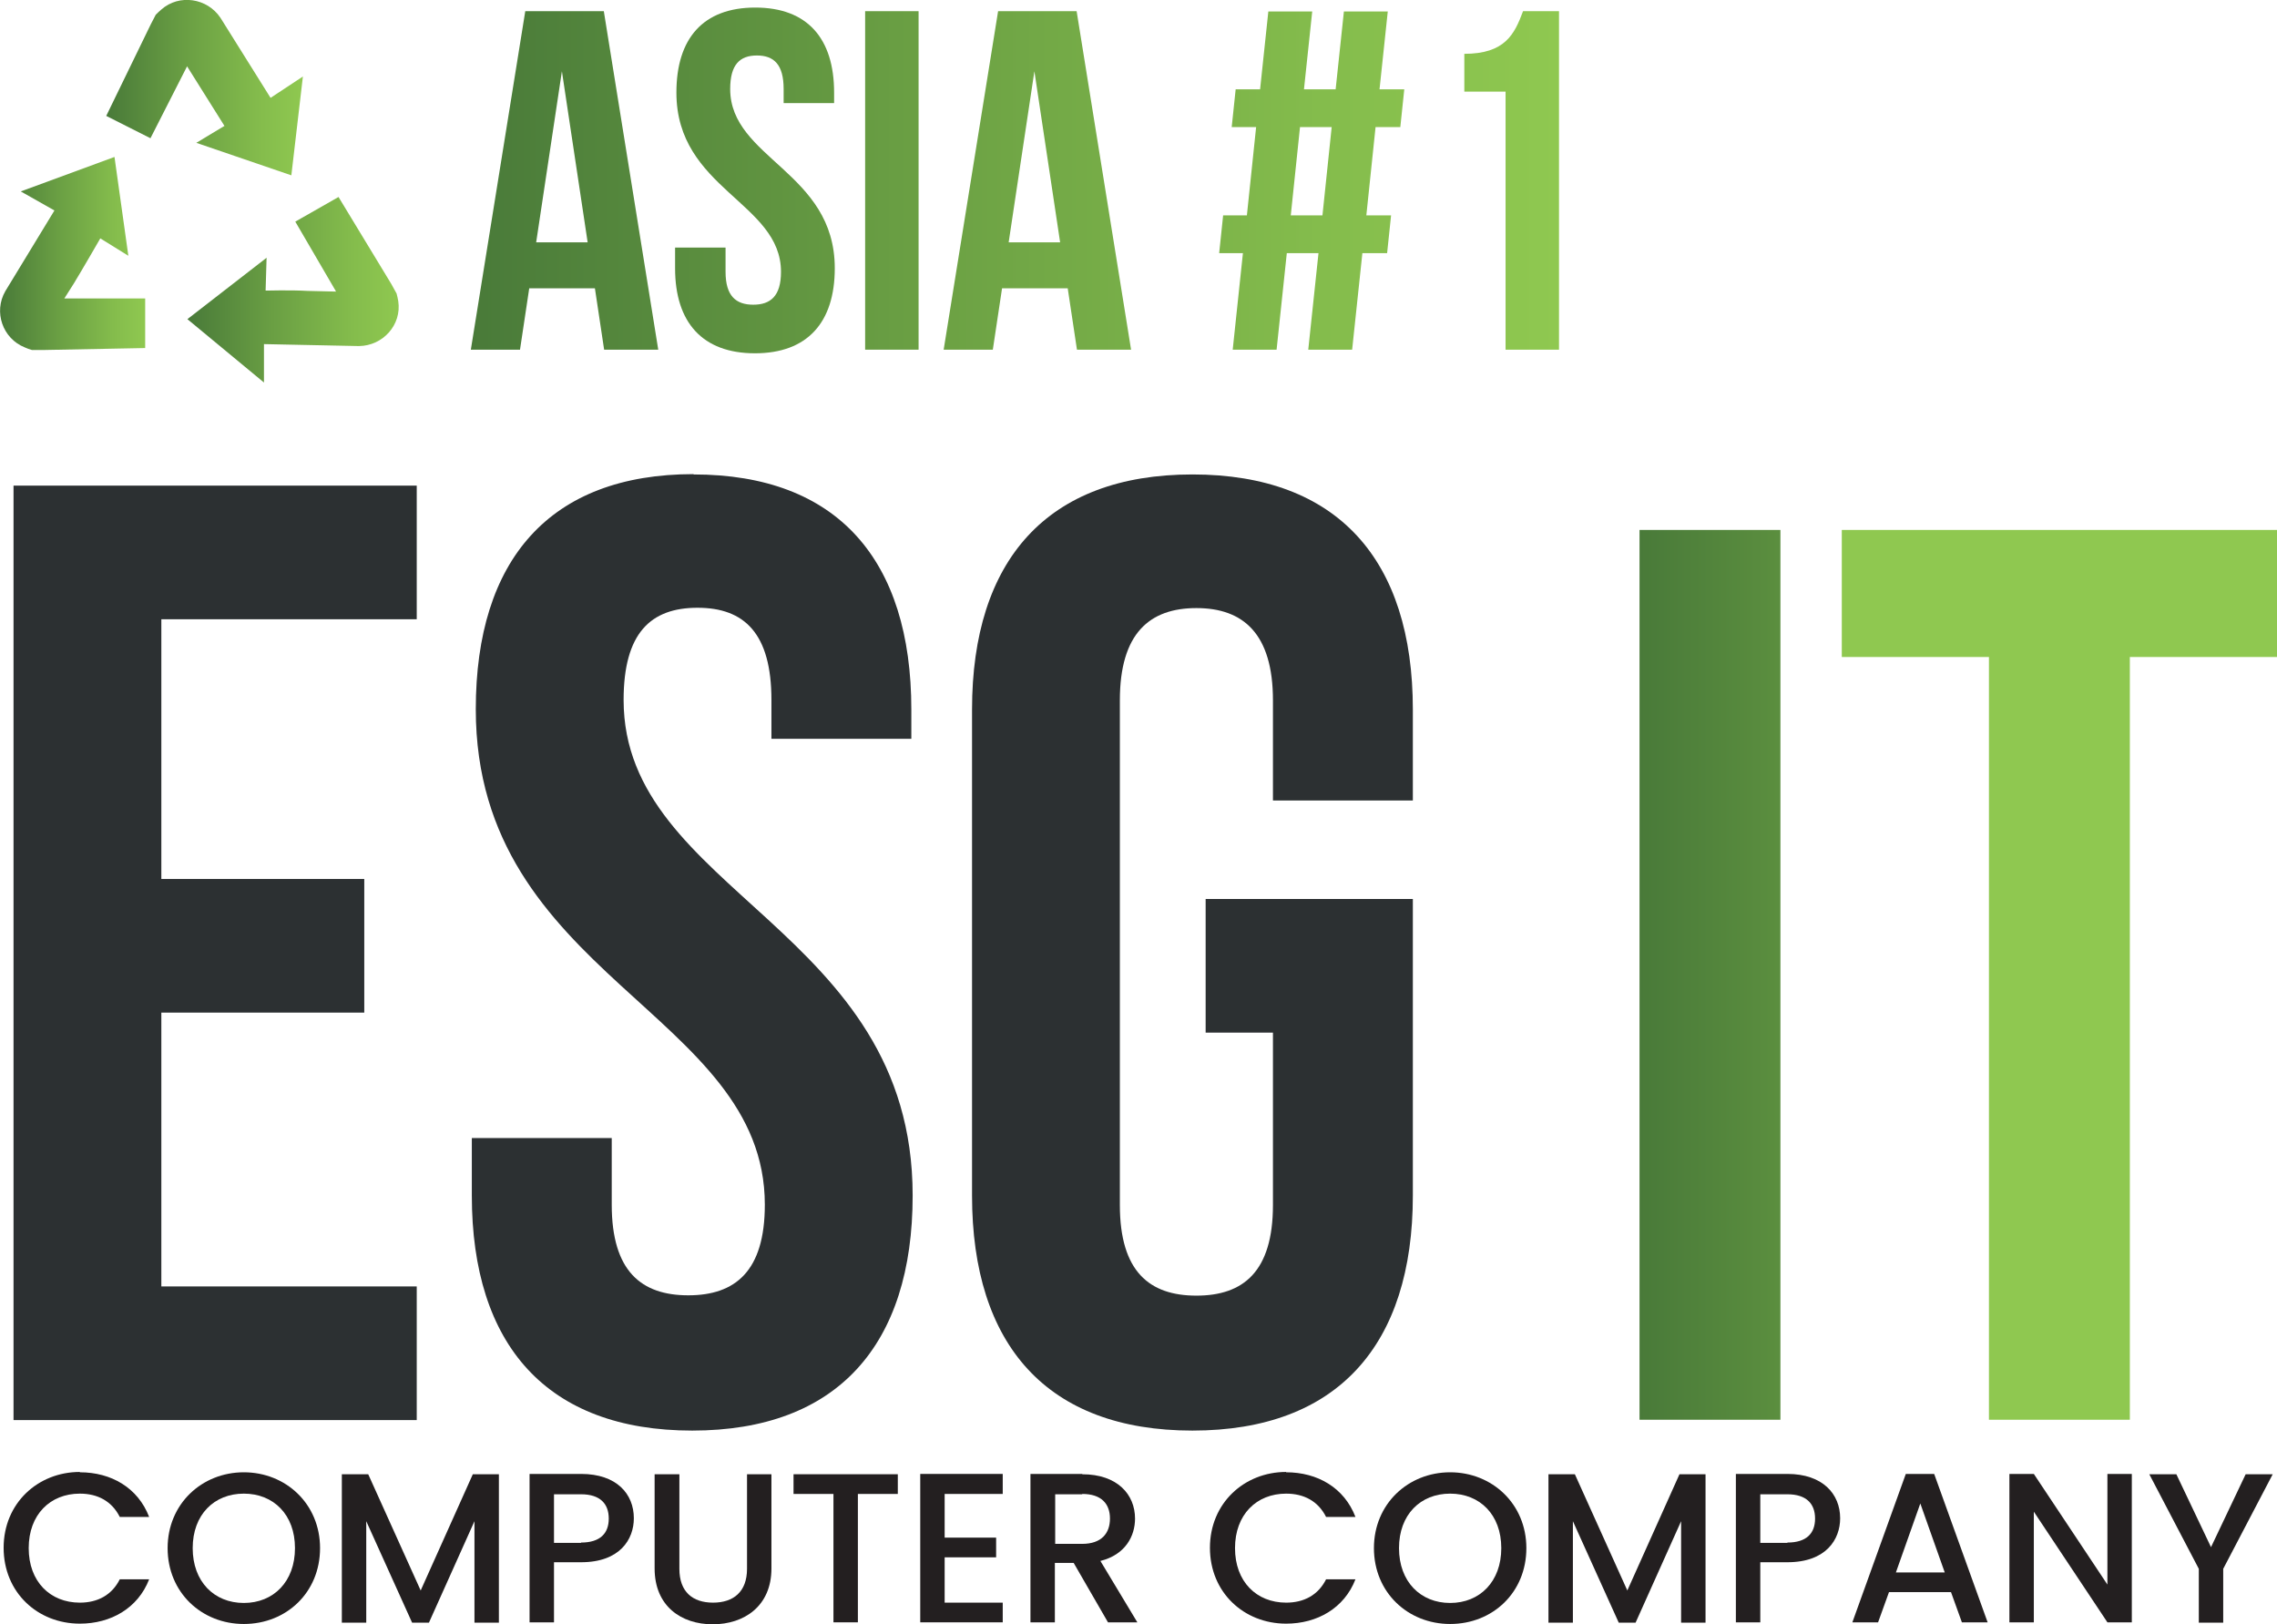 <svg width="150" height="107" viewBox="0 0 150 107" fill="none" xmlns="http://www.w3.org/2000/svg">
<g id="Layer_1" clip-path="url(#clip0_273_1570)">
<g id="Group">
<g id="Group_2">
<path id="Vector" d="M108.006 34.91H117.287V93.525H108.006V34.91Z" fill="url(#paint0_linear_273_1570)"/>
<path id="Vector_2" d="M121.33 34.91H150V43.28H140.306V93.525H131.024V43.28H121.33V34.91Z" fill="url(#paint1_linear_273_1570)"/>
</g>
</g>
<path id="Vector_3" d="M10.629 57.902H23.997V66.705H10.629V84.743H27.453V93.547H0.891V31.99H27.453V40.793H10.629V57.902Z" fill="#2C3032"/>
<path id="Vector_4" d="M45.689 31.254C55.166 31.254 60.035 36.878 60.035 46.741V48.666H50.819V46.114C50.819 41.723 49.036 40.036 45.95 40.036C42.863 40.036 41.081 41.701 41.081 46.114C41.081 58.788 60.122 61.146 60.122 78.752C60.122 88.594 55.166 94.239 45.602 94.239C36.038 94.239 31.082 88.615 31.082 78.752V74.967H40.299V79.358C40.299 83.749 42.255 85.328 45.341 85.328C48.428 85.328 50.384 83.749 50.384 79.358C50.384 66.683 31.343 64.326 31.343 46.719C31.343 36.878 36.212 31.233 45.689 31.233V31.254Z" fill="#2C3032"/>
<path id="Vector_5" d="M79.445 59.221H93.073V78.752C93.073 88.594 88.118 94.239 78.554 94.239C68.99 94.239 64.034 88.615 64.034 78.752V46.741C64.034 36.9 68.99 31.254 78.554 31.254C88.118 31.254 93.073 36.878 93.073 46.741V52.732H83.857V46.135C83.857 41.745 81.901 40.057 78.815 40.057C75.728 40.057 73.772 41.723 73.772 46.135V79.379C73.772 83.77 75.728 85.349 78.815 85.349C81.901 85.349 83.857 83.77 83.857 79.379V68.024H79.423V59.221H79.445Z" fill="#2C3032"/>
<g id="Group_3">
<path id="Vector_6" d="M4.238 19.661H9.564V22.927L2.826 23.057H2.108C1.934 23.014 1.782 22.949 1.63 22.884C0.174 22.3 -0.435 20.548 0.348 19.185L3.586 13.864L1.369 12.61L7.542 10.339L8.455 16.849L6.608 15.703C6.608 15.703 5.412 17.779 4.869 18.666L4.238 19.661Z" fill="url(#paint2_linear_273_1570)"/>
<path id="Vector_7" d="M14.802 8.284L12.933 9.409L19.193 11.55L19.954 5.04L17.823 6.446L14.52 1.168C13.65 -0.13 11.803 -0.411 10.629 0.627C10.498 0.736 10.39 0.844 10.259 0.973L9.933 1.601L6.999 7.635L9.912 9.106L12.324 4.369L14.78 8.284H14.802Z" fill="url(#paint3_linear_273_1570)"/>
<path id="Vector_8" d="M22.127 19.185L19.453 14.6L22.301 12.977L25.779 18.709L26.126 19.337C26.17 19.51 26.213 19.683 26.235 19.834C26.474 21.391 25.235 22.776 23.648 22.797L17.389 22.668V25.198L12.346 21.024L17.562 16.979L17.497 19.142C17.497 19.142 19.171 19.099 20.258 19.163L22.127 19.207V19.185Z" fill="url(#paint4_linear_273_1570)"/>
</g>
<g id="Group_4">
<g id="Group_5">
<path id="Vector_9" d="M43.363 23.035H39.798L39.19 18.991H34.864L34.256 23.035H31.017L34.603 0.736H39.777L43.363 23.035ZM35.321 15.963H38.712L37.016 4.694L35.321 15.963Z" fill="url(#paint5_linear_273_1570)"/>
<path id="Vector_10" d="M49.754 0.498C53.188 0.498 54.948 2.531 54.948 6.1V6.792H51.623V5.862C51.623 4.261 50.992 3.655 49.862 3.655C48.732 3.655 48.102 4.261 48.102 5.862C48.102 10.447 54.992 11.312 54.992 17.671C54.992 21.24 53.188 23.273 49.732 23.273C46.276 23.273 44.472 21.24 44.472 17.671V16.309H47.797V17.909C47.797 19.51 48.493 20.072 49.623 20.072C50.753 20.072 51.449 19.51 51.449 17.909C51.449 13.324 44.559 12.459 44.559 6.1C44.559 2.531 46.319 0.498 49.754 0.498Z" fill="url(#paint6_linear_273_1570)"/>
<path id="Vector_11" d="M56.992 0.736H60.513V23.035H56.992V0.736Z" fill="url(#paint7_linear_273_1570)"/>
<path id="Vector_12" d="M74.511 23.035H70.946L70.337 18.991H66.012L65.403 23.035H62.165L65.751 0.736H70.924L74.511 23.035ZM66.447 15.963H69.837L68.142 4.694L66.447 15.963Z" fill="url(#paint8_linear_273_1570)"/>
<path id="Vector_13" d="M86.857 16.676H84.77L84.097 23.035H81.206L81.879 16.676H80.314L80.575 14.189H82.14L82.749 8.371H81.14L81.401 5.883H83.01L83.553 0.757H86.444L85.901 5.883H87.987L88.531 0.757H91.421L90.878 5.883H92.508L92.248 8.371H90.617L90.009 14.189H91.639L91.378 16.676H89.748L89.074 23.035H86.183L86.857 16.676ZM85.031 14.189H87.118L87.726 8.371H85.64L85.031 14.189Z" fill="url(#paint9_linear_273_1570)"/>
<path id="Vector_14" d="M96.442 3.547C99.159 3.547 99.768 2.25 100.333 0.736H102.702V23.035H99.181V6.035H96.464V3.547H96.442Z" fill="url(#paint10_linear_273_1570)"/>
</g>
</g>
<g id="Group_6">
<path id="Vector_15" d="M5.26 96.986C7.325 96.986 9.086 98.002 9.825 99.927H7.89C7.369 98.889 6.434 98.392 5.26 98.392C3.304 98.392 1.891 99.776 1.891 101.982C1.891 104.188 3.304 105.573 5.26 105.573C6.434 105.573 7.369 105.075 7.89 104.037H9.825C9.086 105.94 7.303 106.957 5.26 106.957C2.478 106.957 0.239 104.902 0.239 101.96C0.239 99.019 2.5 96.964 5.26 96.964V96.986Z" fill="#231F20"/>
<path id="Vector_16" d="M16.063 106.979C13.281 106.979 11.042 104.902 11.042 101.982C11.042 99.062 13.303 96.986 16.063 96.986C18.823 96.986 21.084 99.062 21.084 101.982C21.084 104.902 18.867 106.979 16.063 106.979ZM16.063 105.594C18.019 105.594 19.432 104.188 19.432 101.982C19.432 99.776 18.019 98.392 16.063 98.392C14.107 98.392 12.694 99.776 12.694 101.982C12.694 104.188 14.107 105.594 16.063 105.594Z" fill="#231F20"/>
<path id="Vector_17" d="M22.519 97.115H24.257L27.713 104.772L31.148 97.115H32.865V106.892H31.256V100.208L28.257 106.892H27.148L24.127 100.208V106.892H22.519V97.115Z" fill="#231F20"/>
<path id="Vector_18" d="M38.277 102.912H36.495V106.87H34.886V97.094H38.277C40.624 97.094 41.755 98.413 41.755 100.014C41.755 101.398 40.842 102.912 38.277 102.912ZM38.277 101.615C39.538 101.615 40.103 101.009 40.103 100.036C40.103 99.062 39.538 98.435 38.277 98.435H36.495V101.636H38.277V101.615Z" fill="#231F20"/>
<path id="Vector_19" d="M43.146 97.115H44.755V103.345C44.755 104.859 45.624 105.573 46.972 105.573C48.319 105.573 49.211 104.859 49.211 103.345V97.115H50.819V103.323C50.819 105.81 49.015 107 46.95 107C44.885 107 43.124 105.81 43.124 103.323V97.115H43.146Z" fill="#231F20"/>
<path id="Vector_20" d="M52.275 97.115H59.144V98.413H56.514V106.87H54.905V98.413H52.275V97.115Z" fill="#231F20"/>
<path id="Vector_21" d="M66.056 98.413H62.23V101.29H65.621V102.588H62.23V105.573H66.056V106.87H60.622V97.094H66.056V98.392V98.413Z" fill="#231F20"/>
<path id="Vector_22" d="M71.294 97.116C73.62 97.116 74.772 98.457 74.772 100.036C74.772 101.182 74.142 102.415 72.49 102.826L74.924 106.87H72.99L70.729 102.956H69.49V106.87H67.882V97.094H71.294V97.116ZM71.294 98.435H69.512V101.701H71.294C72.555 101.701 73.12 101.009 73.12 100.036C73.12 99.062 72.555 98.413 71.294 98.413V98.435Z" fill="#231F20"/>
<path id="Vector_23" d="M84.727 96.986C86.792 96.986 88.553 98.002 89.292 99.927H87.357C86.835 98.889 85.901 98.392 84.727 98.392C82.771 98.392 81.358 99.776 81.358 101.982C81.358 104.188 82.771 105.573 84.727 105.573C85.901 105.573 86.835 105.075 87.357 104.037H89.292C88.553 105.94 86.77 106.957 84.727 106.957C81.945 106.957 79.706 104.902 79.706 101.96C79.706 99.019 81.967 96.964 84.727 96.964V96.986Z" fill="#231F20"/>
<path id="Vector_24" d="M95.53 106.979C92.748 106.979 90.509 104.902 90.509 101.982C90.509 99.062 92.769 96.986 95.53 96.986C98.29 96.986 100.551 99.062 100.551 101.982C100.551 104.902 98.334 106.979 95.53 106.979ZM95.53 105.594C97.486 105.594 98.899 104.188 98.899 101.982C98.899 99.776 97.486 98.392 95.53 98.392C93.574 98.392 92.161 99.776 92.161 101.982C92.161 104.188 93.574 105.594 95.53 105.594Z" fill="#231F20"/>
<path id="Vector_25" d="M102.007 97.115H103.746L107.202 104.772L110.637 97.115H112.354V106.892H110.745V100.208L107.746 106.892H106.637L103.616 100.208V106.892H102.007V97.115Z" fill="#231F20"/>
<path id="Vector_26" d="M117.744 102.912H115.961V106.87H114.353V97.094H117.744C120.07 97.094 121.222 98.413 121.222 100.014C121.222 101.398 120.309 102.912 117.744 102.912ZM117.744 101.615C119.005 101.615 119.57 101.009 119.57 100.036C119.57 99.062 119.005 98.435 117.744 98.435H115.961V101.636H117.744V101.615Z" fill="#231F20"/>
<path id="Vector_27" d="M128.568 104.881H124.439L123.721 106.87H122.026L125.547 97.094H127.416L130.938 106.87H129.242L128.525 104.881H128.568ZM126.503 99.041L124.895 103.583H128.112L126.503 99.041Z" fill="#231F20"/>
<path id="Vector_28" d="M140.436 97.094V106.87H138.828L133.981 99.581V106.87H132.372V97.094H133.981L138.828 104.383V97.094H140.436Z" fill="#231F20"/>
<path id="Vector_29" d="M141.566 97.115H143.37L145.653 101.917L147.935 97.115H149.717L146.457 103.345V106.892H144.849V103.345L141.588 97.115H141.566Z" fill="#231F20"/>
</g>
</g>
<defs>
<linearGradient id="paint0_linear_273_1570" x1="108.006" y1="64.217" x2="150" y2="64.217" gradientUnits="userSpaceOnUse">
<stop stop-color="#497A39"/>
<stop offset="0.39" stop-color="#699E43"/>
<stop offset="0.78" stop-color="#84BC4C"/>
<stop offset="1" stop-color="#8FC850"/>
</linearGradient>
<linearGradient id="paint1_linear_273_1570" x1="-0" y1="64.217" x2="2.173" y2="64.217" gradientUnits="userSpaceOnUse">
<stop stop-color="#497A39"/>
<stop offset="0.39" stop-color="#699E43"/>
<stop offset="0.78" stop-color="#84BC4C"/>
<stop offset="1" stop-color="#8FC850"/>
</linearGradient>
<linearGradient id="paint2_linear_273_1570" x1="-5.48539e-05" y1="16.698" x2="9.564" y2="16.698" gradientUnits="userSpaceOnUse">
<stop stop-color="#497A39"/>
<stop offset="0.39" stop-color="#699E43"/>
<stop offset="0.78" stop-color="#84BC4C"/>
<stop offset="1" stop-color="#8FC850"/>
</linearGradient>
<linearGradient id="paint3_linear_273_1570" x1="7.021" y1="5.775" x2="19.954" y2="5.775" gradientUnits="userSpaceOnUse">
<stop stop-color="#497A39"/>
<stop offset="0.39" stop-color="#699E43"/>
<stop offset="0.78" stop-color="#84BC4C"/>
<stop offset="1" stop-color="#8FC850"/>
</linearGradient>
<linearGradient id="paint4_linear_273_1570" x1="12.367" y1="19.077" x2="26.257" y2="19.077" gradientUnits="userSpaceOnUse">
<stop stop-color="#497A39"/>
<stop offset="0.39" stop-color="#699E43"/>
<stop offset="0.78" stop-color="#84BC4C"/>
<stop offset="1" stop-color="#8FC850"/>
</linearGradient>
<linearGradient id="paint5_linear_273_1570" x1="31.017" y1="11.875" x2="102.702" y2="11.875" gradientUnits="userSpaceOnUse">
<stop stop-color="#497A39"/>
<stop offset="0.39" stop-color="#699E43"/>
<stop offset="0.78" stop-color="#84BC4C"/>
<stop offset="1" stop-color="#8FC850"/>
</linearGradient>
<linearGradient id="paint6_linear_273_1570" x1="31.017" y1="11.875" x2="102.702" y2="11.875" gradientUnits="userSpaceOnUse">
<stop stop-color="#497A39"/>
<stop offset="0.39" stop-color="#699E43"/>
<stop offset="0.78" stop-color="#84BC4C"/>
<stop offset="1" stop-color="#8FC850"/>
</linearGradient>
<linearGradient id="paint7_linear_273_1570" x1="31.017" y1="11.875" x2="102.702" y2="11.875" gradientUnits="userSpaceOnUse">
<stop stop-color="#497A39"/>
<stop offset="0.39" stop-color="#699E43"/>
<stop offset="0.78" stop-color="#84BC4C"/>
<stop offset="1" stop-color="#8FC850"/>
</linearGradient>
<linearGradient id="paint8_linear_273_1570" x1="31.017" y1="11.875" x2="102.702" y2="11.875" gradientUnits="userSpaceOnUse">
<stop stop-color="#497A39"/>
<stop offset="0.39" stop-color="#699E43"/>
<stop offset="0.78" stop-color="#84BC4C"/>
<stop offset="1" stop-color="#8FC850"/>
</linearGradient>
<linearGradient id="paint9_linear_273_1570" x1="31.017" y1="11.896" x2="102.703" y2="11.896" gradientUnits="userSpaceOnUse">
<stop stop-color="#497A39"/>
<stop offset="0.39" stop-color="#699E43"/>
<stop offset="0.78" stop-color="#84BC4C"/>
<stop offset="1" stop-color="#8FC850"/>
</linearGradient>
<linearGradient id="paint10_linear_273_1570" x1="31.017" y1="11.875" x2="102.702" y2="11.875" gradientUnits="userSpaceOnUse">
<stop stop-color="#497A39"/>
<stop offset="0.39" stop-color="#699E43"/>
<stop offset="0.78" stop-color="#84BC4C"/>
<stop offset="1" stop-color="#8FC850"/>
</linearGradient>
<clipPath id="clip0_273_1570">
<rect width="150" height="107" fill="white"/>
</clipPath>
</defs>
</svg>
